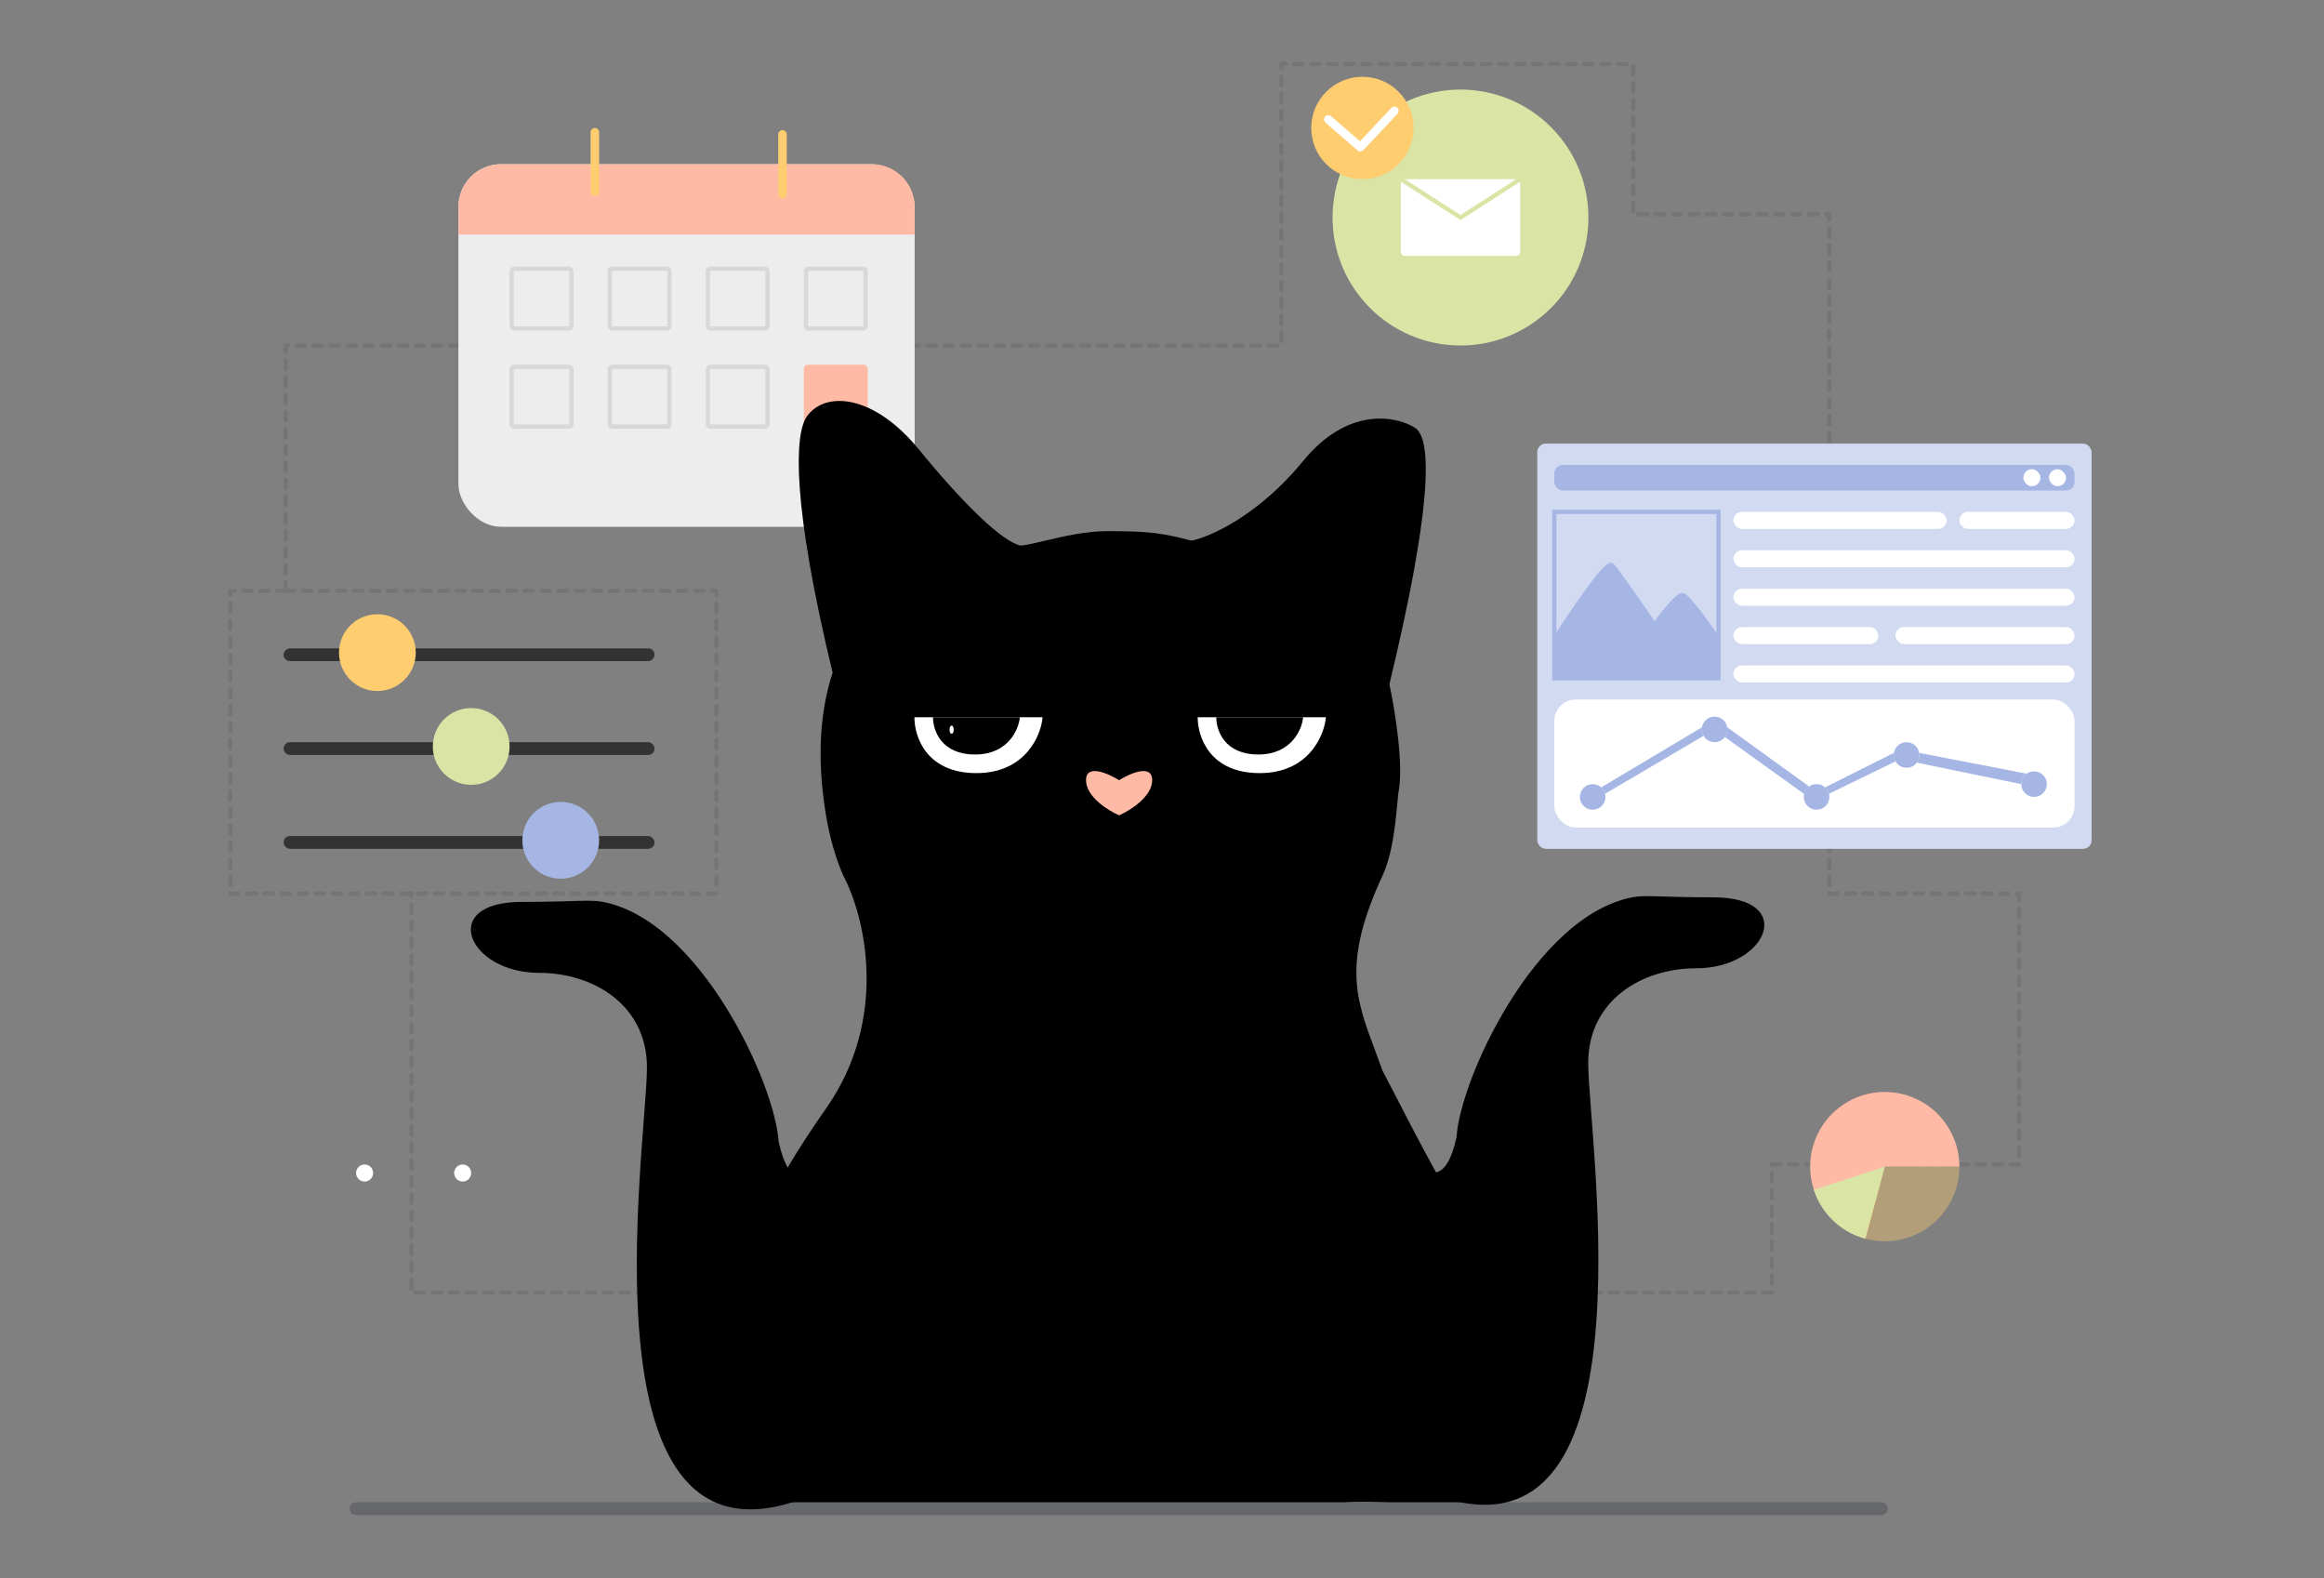 <svg width="545" height="370" viewBox="0 0 545 370" fill="none" xmlns="http://www.w3.org/2000/svg">
<rect x="0" y="0" width="545" height="370" fill="#808080" stroke="none"/>
<path d="M67 138.5H168V209.5H96.5M67 138.5H54V209.5H96.5M67 138.5V81H155.5H241.5H300.5V50.25V15H383V50.25H429V133.5V209.5H473.5V273H415.5V303H217.5H96.5V288V273V257V209.5" stroke="#757575" stroke-linecap="round" stroke-linejoin="round" stroke-dasharray="2 2"/>
<rect x="107.5" y="38.5" width="107" height="85" rx="10" fill="#EDEDED"/>
<path d="M204.5 38.5H117.5C111.977 38.5 107.5 42.977 107.5 48.5V55H214.5V48.5C214.5 42.977 210.023 38.5 204.5 38.5Z" fill="#FFBAA5"/>
<rect x="120" y="63" width="14" height="14" rx="0.5" stroke="#C4C4C4" stroke-opacity="0.5"/>
<rect x="120" y="86" width="14" height="14" rx="0.5" stroke="#C4C4C4" stroke-opacity="0.5"/>
<rect x="143" y="63" width="14" height="14" rx="0.5" stroke="#C4C4C4" stroke-opacity="0.5"/>
<rect x="143" y="86" width="14" height="14" rx="0.5" stroke="#C4C4C4" stroke-opacity="0.5"/>
<rect x="166" y="63" width="14" height="14" rx="0.5" stroke="#C4C4C4" stroke-opacity="0.5"/>
<rect x="166" y="86" width="14" height="14" rx="0.5" stroke="#C4C4C4" stroke-opacity="0.5"/>
<rect x="189" y="63" width="14" height="14" rx="0.5" stroke="#C4C4C4" stroke-opacity="0.5"/>
<rect x="188.5" y="85.5" width="15" height="15" rx="1" fill="#FFBAA5"/>
<path d="M139.5 31V45" stroke="#FECD70" stroke-width="2" stroke-linecap="round"/>
<path d="M183.5 31.5V45.5" stroke="#FECD70" stroke-width="2" stroke-linecap="round"/>
<path fill-rule="evenodd" clip-rule="evenodd" d="M193.625 190.666C194.532 196.276 195.94 201.093 197.726 205.214C202.825 214.75 208.635 238.693 193.625 260.007C166.649 298.313 154.911 339.487 184.004 352.418C186.914 353.711 197.5 352.418 214.169 352.418C230.287 352.418 275.588 355.327 297.085 354.357C297.085 354.357 306.298 353.98 311.147 352.903C319.875 350.963 328.901 353.176 346.333 352.903C377.208 352.418 347.125 291.916 341.336 281.939C340.772 280.967 339.928 280.159 339.208 279.249C332.083 266.583 327.601 257.36 324.239 251.075C323.72 249.612 323.2 248.216 322.695 246.87L322.48 246.295L322.479 246.292L322.477 246.288C317.915 234.124 314.761 225.714 324.239 205.214C326.553 200.21 327.203 193.452 327.763 187.641C327.822 187.022 327.881 186.413 327.94 185.818C329.259 179.387 327.081 166.195 325.827 160.403C335.386 120.835 336.184 103.026 331.819 100.279C327.455 97.531 316.109 95.236 305.635 108.037C295.162 120.838 283.815 125.847 279.451 126.751C272.714 125.046 270.109 124.519 259.749 124.519C254.538 124.519 249.339 125.754 245.167 126.745C242.872 127.29 240.888 127.761 239.383 127.913C235.019 127.009 225.919 118.128 215.445 105.326C204.972 92.525 193.625 91.545 189.261 97.568C186.247 101.728 185.695 118.125 195.254 157.692C192.296 166.769 191.535 177.732 193.625 190.666Z" fill="black"/>
<path d="M254.68 182.907C254.68 179.028 259.852 181.291 262.438 182.907C265.024 181.291 270.196 179.028 270.196 182.907C270.196 186.787 265.024 190.018 262.438 191.149C259.852 190.018 254.68 186.787 254.68 182.907Z" fill="#FFBAA5"/>
<path d="M244.501 168.156H214.438C214.438 172.844 217.321 181.248 228.984 181.248C240.622 181.248 244.178 172.197 244.501 168.156Z" fill="white"/>
<path d="M310.93 168.156H280.867C280.867 172.844 283.751 181.248 295.414 181.248C307.051 181.248 310.607 172.197 310.93 168.156Z" fill="white"/>
<path d="M239.162 168.156H218.797C218.797 171.281 220.75 176.884 228.651 176.884C236.535 176.884 238.943 170.85 239.162 168.156Z" fill="black"/>
<path d="M305.592 168.156H285.227C285.227 171.281 287.18 176.884 295.081 176.884C302.964 176.884 305.373 170.85 305.592 168.156Z" fill="black"/>
<ellipse cx="223.165" cy="171.067" rx="0.485" ry="0.97" fill="white"/>
<path d="M83.5 353.691H441.222" stroke="#65676B" stroke-width="3" stroke-linecap="round"/>
<path d="M401.746 210.368C389.079 210.366 385.912 209.758 382.746 210.373C359.946 214.808 342.371 253.129 341.579 266.586C336.829 287.961 325.746 262.781 309.913 250.748C294.079 238.715 284.316 258.401 281.413 269.748C271.913 287.164 290.754 331.975 334.454 349.709C389.079 371.875 372.454 267.382 372.454 249.169C372.454 234.636 384.9 227.002 397.787 227.002C414.412 227.002 421.6 210.372 401.746 210.368Z" fill="black"/>
<path d="M122.426 211.439C135.093 211.436 138.26 210.828 141.426 211.443C164.226 215.878 181.801 254.2 182.593 267.656C187.343 289.031 198.426 263.851 214.259 251.818C230.092 239.785 239.856 259.471 242.759 270.818C252.259 288.235 233.418 333.046 189.718 350.779C135.093 372.946 151.718 268.452 151.718 250.239C151.718 235.706 139.272 228.072 126.385 228.072C109.76 228.072 102.571 211.442 122.426 211.439Z" fill="black"/>
<rect x="66.5" y="196" width="87" height="3" rx="1.5" fill="#333333"/>
<rect x="66.5" y="174" width="87" height="3" rx="1.5" fill="#333333"/>
<circle cx="131.5" cy="197" r="9" fill="#A5B6E4"/>
<rect width="87" height="3" rx="1.5" transform="matrix(-1 0 0 1 153.5 152)" fill="#333333"/>
<circle cx="9" cy="9" r="9" transform="matrix(-1 0 0 1 97.5 144)" fill="#FECD70"/>
<circle cx="110.5" cy="175" r="9" fill="#DAE4A5"/>
<rect x="360.5" y="104" width="130" height="95" rx="2" fill="#D1DAF1"/>
<path fill-rule="evenodd" clip-rule="evenodd" d="M364.5 159H403V150C400.667 146.5 395.7 139.5 394.5 139.5C393.3 139.5 389.667 144.167 388 146.5C385.167 142.333 379.2 133.7 378 132.5C376.8 131.3 368.5 143.667 364.5 150V159Z" fill="#A5B6E4"/>
<path d="M364.5 150V120H403V150M364.5 150V159H403V150M364.5 150C368.5 143.667 376.8 131.3 378 132.5C379.2 133.7 385.167 142.333 388 146.5C389.667 144.167 393.3 139.5 394.5 139.5C395.7 139.5 400.667 146.5 403 150" stroke="#A5B6E4"/>
<rect x="406.5" y="129" width="80" height="4" rx="2" fill="white"/>
<rect x="406.5" y="138" width="80" height="4" rx="2" fill="white"/>
<rect x="406.5" y="156" width="80" height="4" rx="2" fill="white"/>
<rect x="364.5" y="164" width="122" height="30" rx="5" fill="white"/>
<rect x="406.5" y="147" width="34" height="4" rx="2" fill="white"/>
<rect x="444.5" y="147" width="42" height="4" rx="2" fill="white"/>
<rect x="406.5" y="120" width="50" height="4" rx="2" fill="white"/>
<rect x="459.5" y="120" width="27" height="4" rx="2" fill="white"/>
<path d="M376.5 186.832C376.5 188.489 375.157 189.832 373.5 189.832C371.843 189.832 370.5 188.489 370.5 186.832C370.5 185.175 371.843 183.832 373.5 183.832C374.268 183.832 374.969 184.121 375.5 184.596C375.937 184.986 376.258 185.503 376.407 186.089C376.468 186.327 376.5 186.575 376.5 186.832Z" fill="#A5B6E4"/>
<path d="M405.093 171C405.093 171.671 404.872 172.291 404.5 172.79C403.953 173.525 403.078 174 402.093 174C400.436 174 399.093 172.657 399.093 171C399.093 169.343 400.436 168 402.093 168C402.861 168 403.562 168.289 404.093 168.764C404.529 169.155 404.851 169.672 405 170.257C405.02 170.336 405.037 170.415 405.05 170.496C405.078 170.66 405.093 170.828 405.093 171Z" fill="#A5B6E4"/>
<path d="M429 186.832C429 188.489 427.657 189.832 426 189.832C424.343 189.832 423 188.489 423 186.832C423 185.175 424.343 183.832 426 183.832C426.768 183.832 427.469 184.121 428 184.596C428.437 184.986 428.758 185.503 428.907 186.089C428.968 186.327 429 186.575 429 186.832Z" fill="#A5B6E4"/>
<path d="M450.093 177C450.093 177.671 449.872 178.291 449.5 178.79C448.953 179.525 448.078 180 447.093 180C445.436 180 444.093 178.657 444.093 177C444.093 175.343 445.436 174 447.093 174C447.861 174 448.562 174.289 449.093 174.764C449.529 175.155 449.851 175.672 450 176.257C450.02 176.336 450.037 176.415 450.05 176.496C450.078 176.66 450.093 176.828 450.093 177Z" fill="#A5B6E4"/>
<path d="M480 183.832C480 185.489 478.657 186.832 477 186.832C475.343 186.832 474 185.489 474 183.832C474 182.175 475.343 180.832 477 180.832C477.768 180.832 478.469 181.121 479 181.596C479.437 181.986 479.758 182.503 479.907 183.089C479.968 183.327 480 183.575 480 183.832Z" fill="#A5B6E4"/>
<path d="M399.135 170.496L375.5 184.596C375.937 184.986 376.258 185.503 376.407 186.089L399.5 172.51C399.241 172.067 399.093 171.551 399.093 171C399.093 170.828 399.107 170.66 399.135 170.496Z" fill="#A5B6E4"/>
<path d="M405.05 170.496C405.078 170.66 405.093 170.828 405.093 171C405.093 171.671 404.872 172.291 404.5 172.79L423.08 186.141C423.25 185.421 423.678 184.802 424.262 184.386L405.05 170.496Z" fill="#A5B6E4"/>
<path d="M428 184.596C428.437 184.986 428.758 185.503 428.907 186.089L444.5 178.51C444.241 178.067 444.093 177.551 444.093 177C444.093 176.828 444.107 176.66 444.135 176.496L428 184.596Z" fill="#A5B6E4"/>
<path d="M450.05 176.496C450.078 176.66 450.093 176.828 450.093 177C450.093 177.671 449.872 178.291 449.5 178.79L474 183.832C474 182.823 474.498 181.93 475.262 181.386L450.05 176.496Z" fill="#A5B6E4"/>
<rect x="364.5" y="109" width="122" height="6" rx="2" fill="#A5B6E4"/>
<circle cx="342.5" cy="51" r="30" fill="#DAE4A5"/>
<path fill-rule="evenodd" clip-rule="evenodd" d="M328.568 42.638L342.23 51.421L342.5 51.594L342.77 51.421L356.432 42.638C356.476 42.75 356.5 42.872 356.5 43V59C356.5 59.552 356.052 60 355.5 60H329.5C328.948 60 328.5 59.552 328.5 59V43C328.5 42.872 328.524 42.75 328.568 42.638ZM329.429 42.002C329.452 42.001 329.476 42 329.5 42H355.5C355.524 42 355.548 42.001 355.571 42.002L342.5 50.406L329.429 42.002Z" fill="white"/>
<circle cx="319.5" cy="30" r="12" fill="#FECD70"/>
<path d="M311.5 28L319 34.5L327 26" stroke="white" stroke-width="2" stroke-linecap="round" stroke-linejoin="round"/>
<rect x="480.5" y="110" width="4" height="4" rx="2" fill="white"/>
<rect x="474.5" y="110" width="4" height="4" rx="2" fill="white"/>
<path d="M459.5 273.5C459.5 270.234 458.586 267.034 456.862 264.26C455.138 261.487 452.672 259.251 449.743 257.806C446.815 256.361 443.54 255.765 440.29 256.084C437.04 256.403 433.944 257.625 431.352 259.612C428.761 261.599 426.777 264.272 425.625 267.327C424.473 270.383 424.199 273.7 424.834 276.904C425.469 280.107 426.988 283.069 429.219 285.454C431.45 287.839 434.303 289.552 437.457 290.4L442 273.5H459.5Z" fill="#FFBAA5"/>
<path d="M437.458 290.4C434.649 289.645 432.072 288.202 429.961 286.201C427.849 284.199 426.27 281.703 425.366 278.938L442 273.5L437.458 290.4Z" fill="#DAE4A5"/>
<path d="M459.5 273.5C459.5 276.189 458.881 278.841 457.69 281.251C456.499 283.662 454.768 285.766 452.633 287.399C450.498 289.033 448.015 290.152 445.377 290.671C442.738 291.19 440.016 291.094 437.421 290.39L442 273.5H459.5Z" fill="#FECD70" fill-opacity="0.4"/>
<circle cx="85.5" cy="275" r="2" fill="white"/>
<circle cx="108.5" cy="275" r="2" fill="white"/>
</svg>
